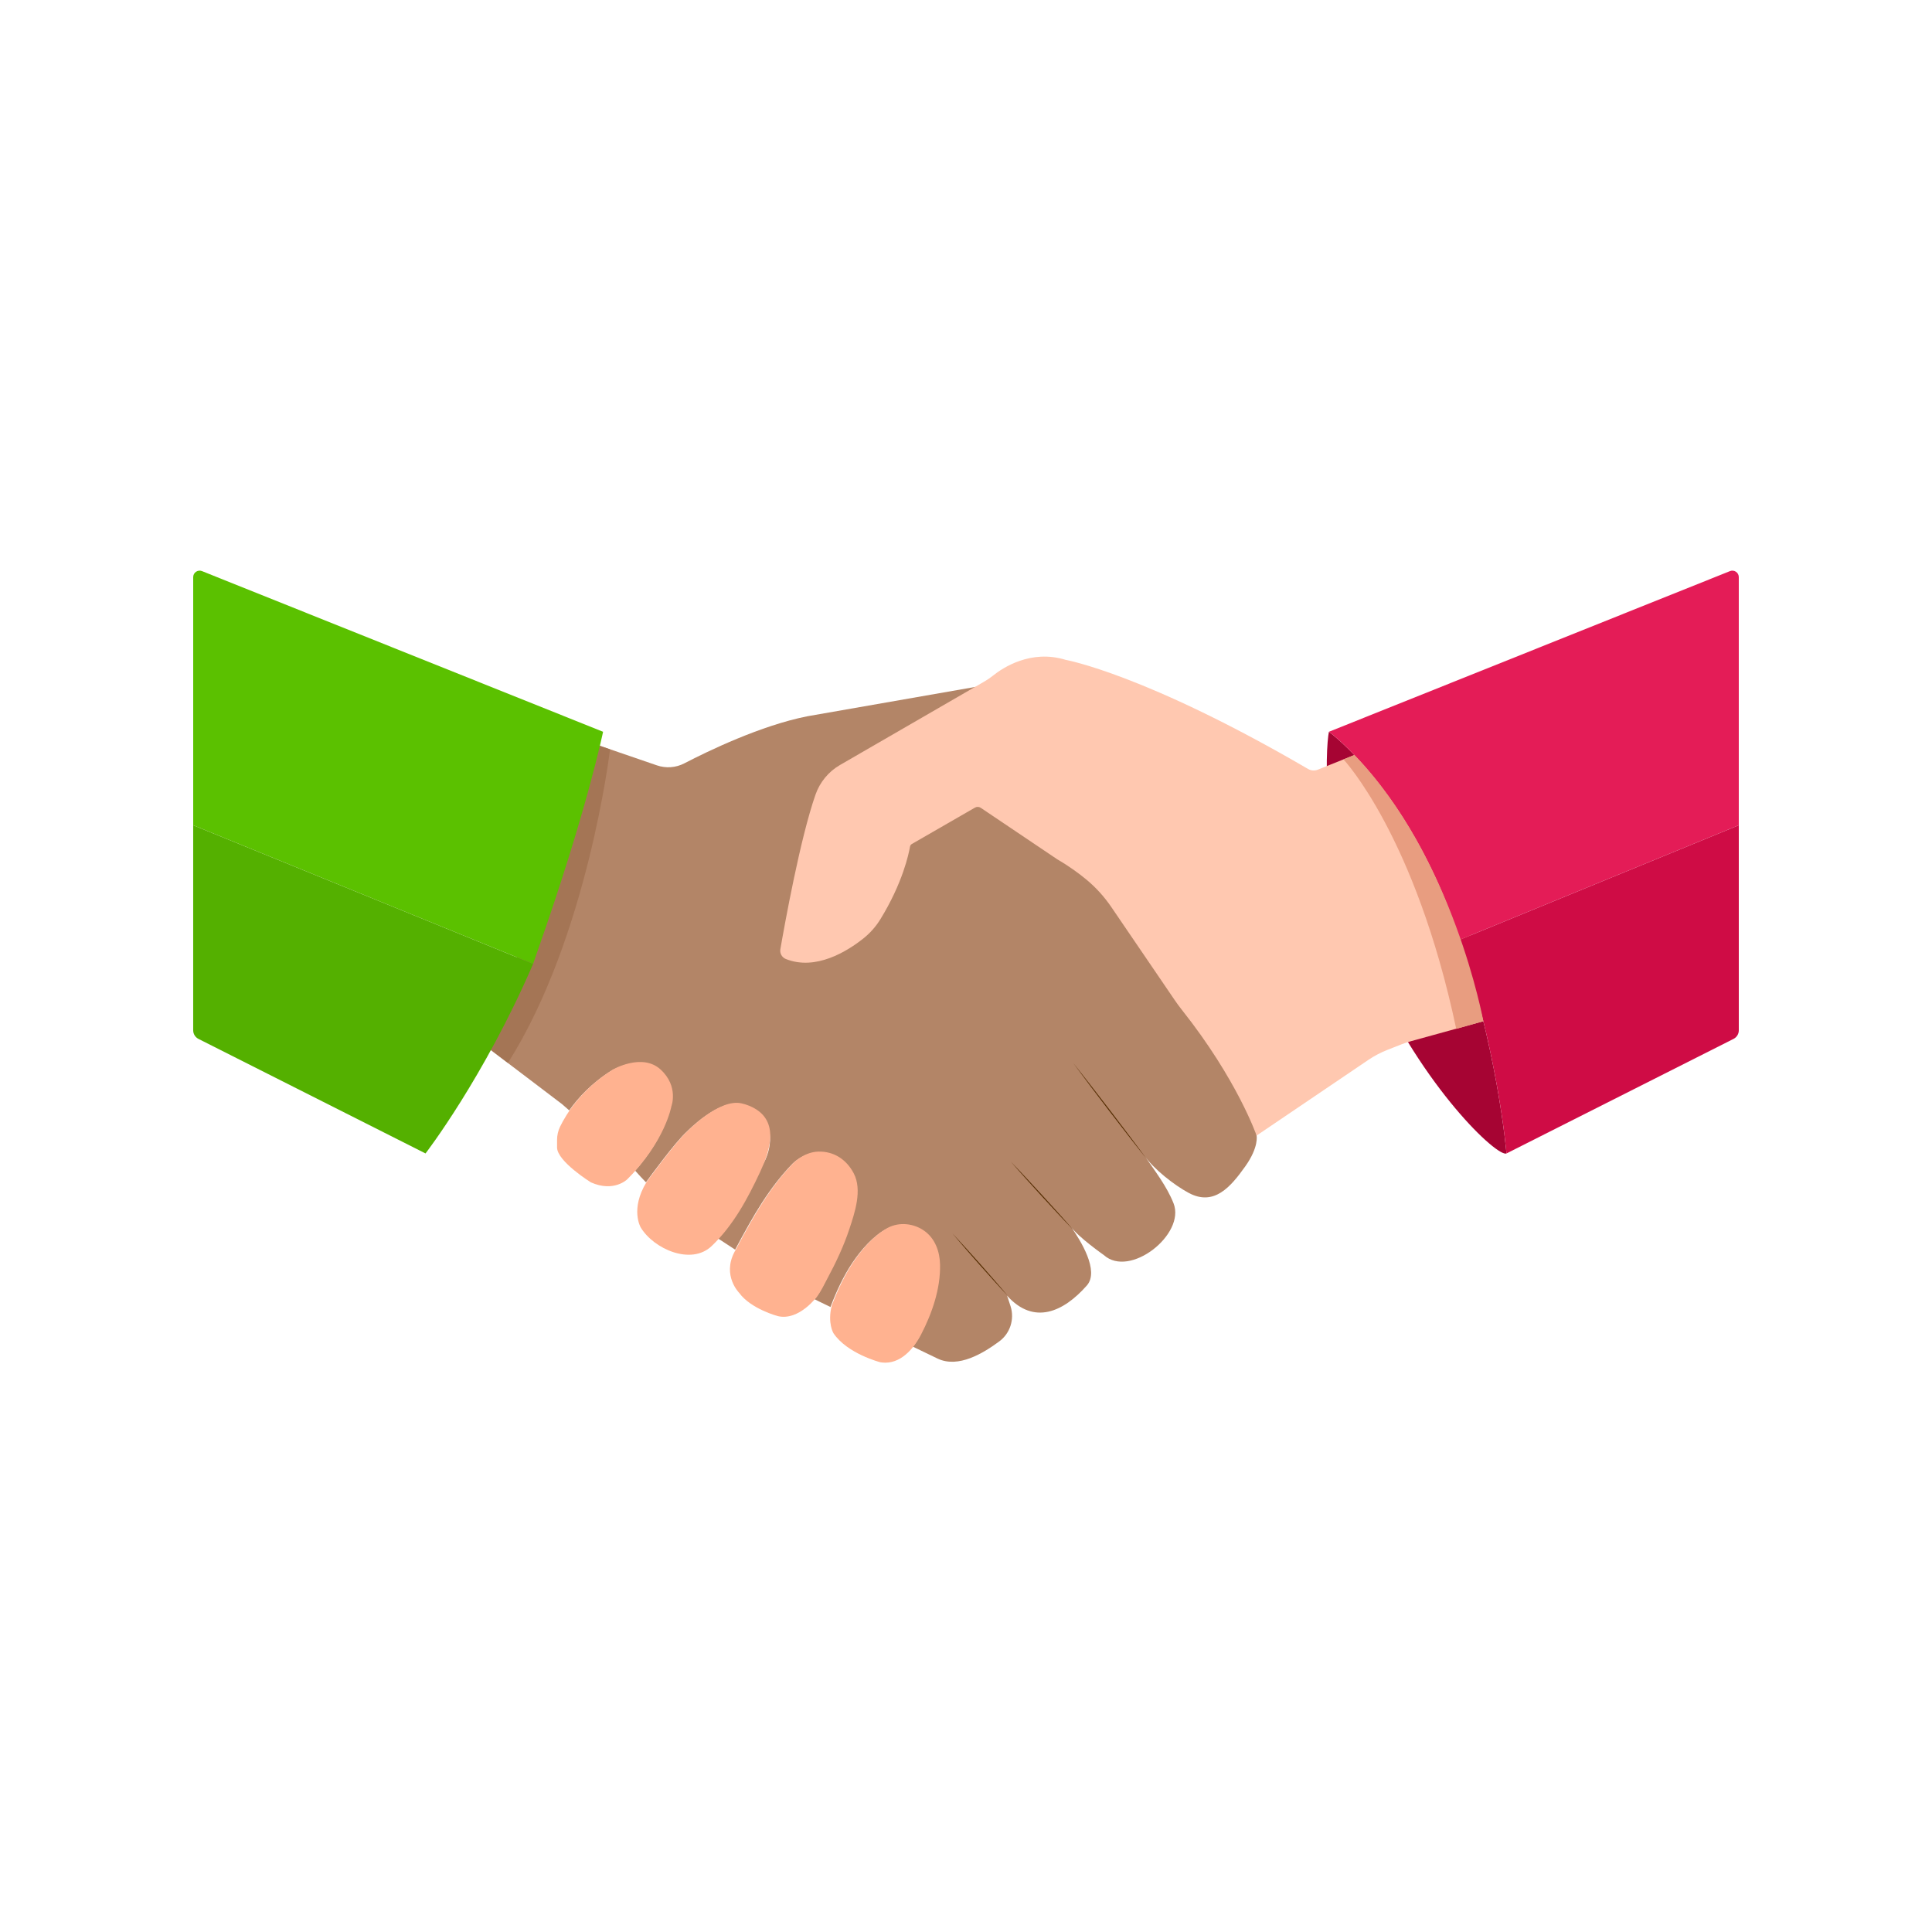 <svg width="600" height="600" viewBox="0 0 600 600" fill="none" xmlns="http://www.w3.org/2000/svg">
<path d="M390.244 352.66C388.653 337.683 346.318 282.243 346.318 282.243L304.194 213.1L250.719 222.446C236.338 225.294 219.954 233.207 212.526 237.064C209.89 238.431 206.814 238.653 204.004 237.688L186.207 231.58L149.92 324.193L174.536 342.886L176.786 344.85C179.481 341.015 183.698 336.344 190.037 332.415C190.037 332.415 199.109 327.16 204.84 332.415C210.567 337.674 208.181 343.885 208.181 343.885C208.181 343.885 206.571 352.972 197.253 363.555C198.342 364.792 199.462 366.003 200.61 367.18C201.695 365.682 209.744 354.612 213.325 351.426C213.325 351.426 223.089 341.34 229.983 342.933C231.577 343.301 233.118 343.888 234.507 344.772C240.677 348.703 239.991 356.869 236.559 362.265C236.559 362.265 228.174 378.619 223.398 384.037C223.398 384.037 223.27 384.268 223.027 384.633L228.308 388.09C229.702 385.454 231.134 382.838 232.604 380.24C235.19 375.662 237.938 371.274 241.123 367.177C242.67 365.185 244.324 363.261 246.108 361.419C246.108 361.419 249.399 358.022 253.854 357.915C258.702 357.8 262.586 360.401 264.819 364.67C267.54 369.869 265.134 376.908 263.428 382.051C261.69 387.278 259.326 392.29 256.727 397.137C255.735 398.988 254.799 401.031 253.57 402.736C253.57 402.736 253.358 403.029 252.971 403.485C253.433 403.716 253.892 403.957 254.356 404.181L257.938 405.908C257.953 405.843 257.966 405.777 257.981 405.711C259.803 400.959 261.949 396.281 264.801 392.053C267.433 388.143 271.196 383.812 275.435 381.579C279.013 379.696 283.527 380.224 286.775 382.569C290.116 384.983 291.535 389.008 291.616 393.018C291.772 400.55 289.139 408.135 285.708 414.755C285.1 415.929 284.363 417.119 283.515 418.227C283.515 418.227 291.248 421.953 291.251 421.956C297.64 424.938 305.311 420.307 310.365 416.557C313.706 414.077 315.091 409.727 313.868 405.749C313.291 403.866 312.733 402.358 312.733 402.358C321.084 411.691 330.345 407.388 337.533 399.216C341.513 394.688 335.53 385.164 332.626 381.011C334.853 384.196 342.811 389.773 342.814 389.776C350.86 397.046 368.223 383.331 364.464 373.723C362.415 368.479 358.568 363.489 355.386 358.868C358.259 363.037 364.673 368.061 369.153 370.462C377.017 374.681 382.164 368.657 386.741 362.212C391.036 356.157 390.241 352.654 390.241 352.654L390.244 352.66Z" fill="#B38567"/>
<path d="M173.96 349.85C175.803 346.078 180.558 338.215 190.35 332.147C190.35 332.147 199.421 326.889 205.152 332.147C210.883 337.406 208.493 343.617 208.493 343.617C208.493 343.617 206.584 354.45 194.804 366.238C194.804 366.238 190.668 370.378 183.505 367.193C183.505 367.193 173.002 360.661 173.002 356.361V354.012C173.002 352.567 173.326 351.146 173.96 349.847V349.85Z" fill="#FFB290"/>
<path d="M213.636 351.158C213.636 351.158 223.397 341.069 230.295 342.661C231.889 343.03 233.43 343.617 234.818 344.5C241.921 349.025 238.942 357.781 236.063 363.958C232.191 372.268 227.696 380.627 220.98 387C214.628 393.03 203.014 387.881 198.993 381.214C198.993 381.214 195.599 375.584 200.796 367.087C200.796 367.087 209.79 354.577 213.633 351.155L213.636 351.158Z" fill="#FFB290"/>
<path d="M241.44 366.903C242.987 364.911 244.64 362.987 246.425 361.142C246.425 361.142 249.713 357.744 254.171 357.638C259.018 357.522 262.902 360.124 265.136 364.392C267.856 369.592 265.454 376.63 263.748 381.773C262.013 387.001 259.648 392.013 257.05 396.862C256.058 398.714 255.122 400.756 253.893 402.461C253.893 402.461 248.228 410.321 241.543 408.729C241.543 408.729 233.16 406.499 229.554 401.506C229.554 401.506 224.248 396.194 228.069 388.868C229.635 385.877 231.261 382.913 232.923 379.972C235.509 375.394 238.258 371.006 241.44 366.909V366.903Z" fill="#FFB290"/>
<path d="M258.307 405.431C260.129 400.678 262.272 396.001 265.123 391.769C267.756 387.86 271.518 383.525 275.758 381.293C279.336 379.407 283.85 379.934 287.097 382.279C290.441 384.693 291.858 388.718 291.942 392.728C292.098 400.26 289.468 407.848 286.037 414.468C283.703 418.974 279.526 423.771 273.939 423.14C273.749 423.118 273.561 423.09 273.374 423.059C273.374 423.059 263.083 420.405 258.837 414.031C258.837 414.031 256.928 410.952 258.307 405.428V405.431Z" fill="#FFB290"/>
<path opacity="0.7" d="M186.302 231.615L189.456 232.698C189.456 232.698 182.558 290.934 157.73 330.123L149.928 324.197C149.928 324.197 156.875 306.6 186.302 231.615Z" fill="#9E6E4E"/>
<path d="M166.92 295.399C166.455 296.723 166.002 298.038 165.563 299.349L60 256.284V179.224C60 177.808 61.43 176.841 62.744 177.367L187.29 227.259C187.29 227.259 182.199 252.065 166.92 295.399Z" fill="#5BC100"/>
<path d="M61.645 322.643C60.634 322.132 59.996 321.097 59.996 319.964V256.287L165.562 299.352C150.282 334.72 132.148 358.212 132.148 358.212L61.645 322.643Z" fill="#54B000"/>
<path d="M452.031 287.877C465.099 324.943 467.847 358.213 467.847 358.213C465.09 359.487 442.067 338.049 425.93 302.216C409.793 266.383 411.646 232.362 412.706 227.262C412.706 227.262 436.752 244.546 452.031 287.877Z" fill="#A60433"/>
<path d="M242.354 294.752C243.677 287.124 248.487 260.421 253.263 246.772C254.62 242.9 257.306 239.637 260.856 237.585L305.616 211.704C306.605 211.133 307.553 210.492 308.445 209.777C311.35 207.451 320.109 201.561 330.971 204.928C330.971 204.928 355.641 209.303 406.218 238.8C407.145 239.34 408.271 239.421 409.266 239.025L429.964 230.737L467.842 315.172L438.191 323.35C437.164 323.634 436.153 323.971 435.161 324.362L430.841 326.06C428.779 326.872 426.81 327.906 424.973 329.149L390.243 352.663C390.243 352.663 384.285 335.347 367.021 313.592C366.266 312.639 365.549 311.659 364.862 310.656L345.131 281.693C342.994 278.558 340.449 275.723 337.541 273.29C335.223 271.351 332.166 269.096 328.32 266.851L304.589 250.878C304.047 250.513 303.348 250.488 302.78 250.816L283.164 262.12C282.874 262.289 282.671 262.576 282.615 262.91C282.235 265.127 280.35 274.196 273.416 285.468C272.003 287.767 270.206 289.797 268.094 291.473C263.112 295.427 253.338 301.538 244.048 297.828C242.829 297.341 242.123 296.054 242.348 294.759L242.354 294.752Z" fill="#FFC8B0"/>
<path d="M452.032 287.877C452.497 289.201 452.949 290.515 453.389 291.827L539.997 256.284V179.224C539.997 177.808 538.567 176.841 537.254 177.367L412.707 227.259C412.707 227.259 436.753 244.543 452.032 287.873V287.877Z" fill="#E41C57"/>
<path d="M540.002 318.5V256.288L453.391 291.83C465.292 327.276 467.85 358.213 467.85 358.216L538.353 322.646C539.364 322.136 540.002 321.1 540.002 319.968V318.5Z" fill="#CF0C45"/>
<path d="M417.232 235.837C417.232 235.837 439.512 259.416 452.246 319.529L460.666 317.149C460.666 317.149 451.37 266.118 420.602 234.469L417.232 235.837Z" fill="#E89D80"/>
<path d="M333.248 330.067C335.21 332.525 337.141 335.001 339.072 337.484L344.831 344.95L350.533 352.46L353.363 356.229L356.167 360.02L353.241 356.323L350.343 352.607L344.585 345.141L338.885 337.631C336.995 335.12 335.11 332.606 333.251 330.071L333.248 330.067Z" fill="#532B00"/>
<path d="M313.951 360.798C315.626 362.531 317.273 364.289 318.921 366.05L323.828 371.359L328.682 376.714L331.09 379.409L333.473 382.126L330.978 379.512L328.504 376.877L323.597 371.568L318.743 366.213C317.133 364.417 315.53 362.622 313.951 360.801V360.798Z" fill="#532B00"/>
<path d="M295.729 382.981C297.22 384.568 298.683 386.176 300.146 387.787L304.501 392.646L308.803 397.555L310.933 400.025C311.635 400.856 312.346 401.68 313.039 402.517C312.29 401.727 311.557 400.921 310.818 400.125L308.622 397.711L304.267 392.852L299.968 387.943C298.545 386.298 297.123 384.652 295.732 382.981H295.729Z" fill="#532B00"/>
</svg>

